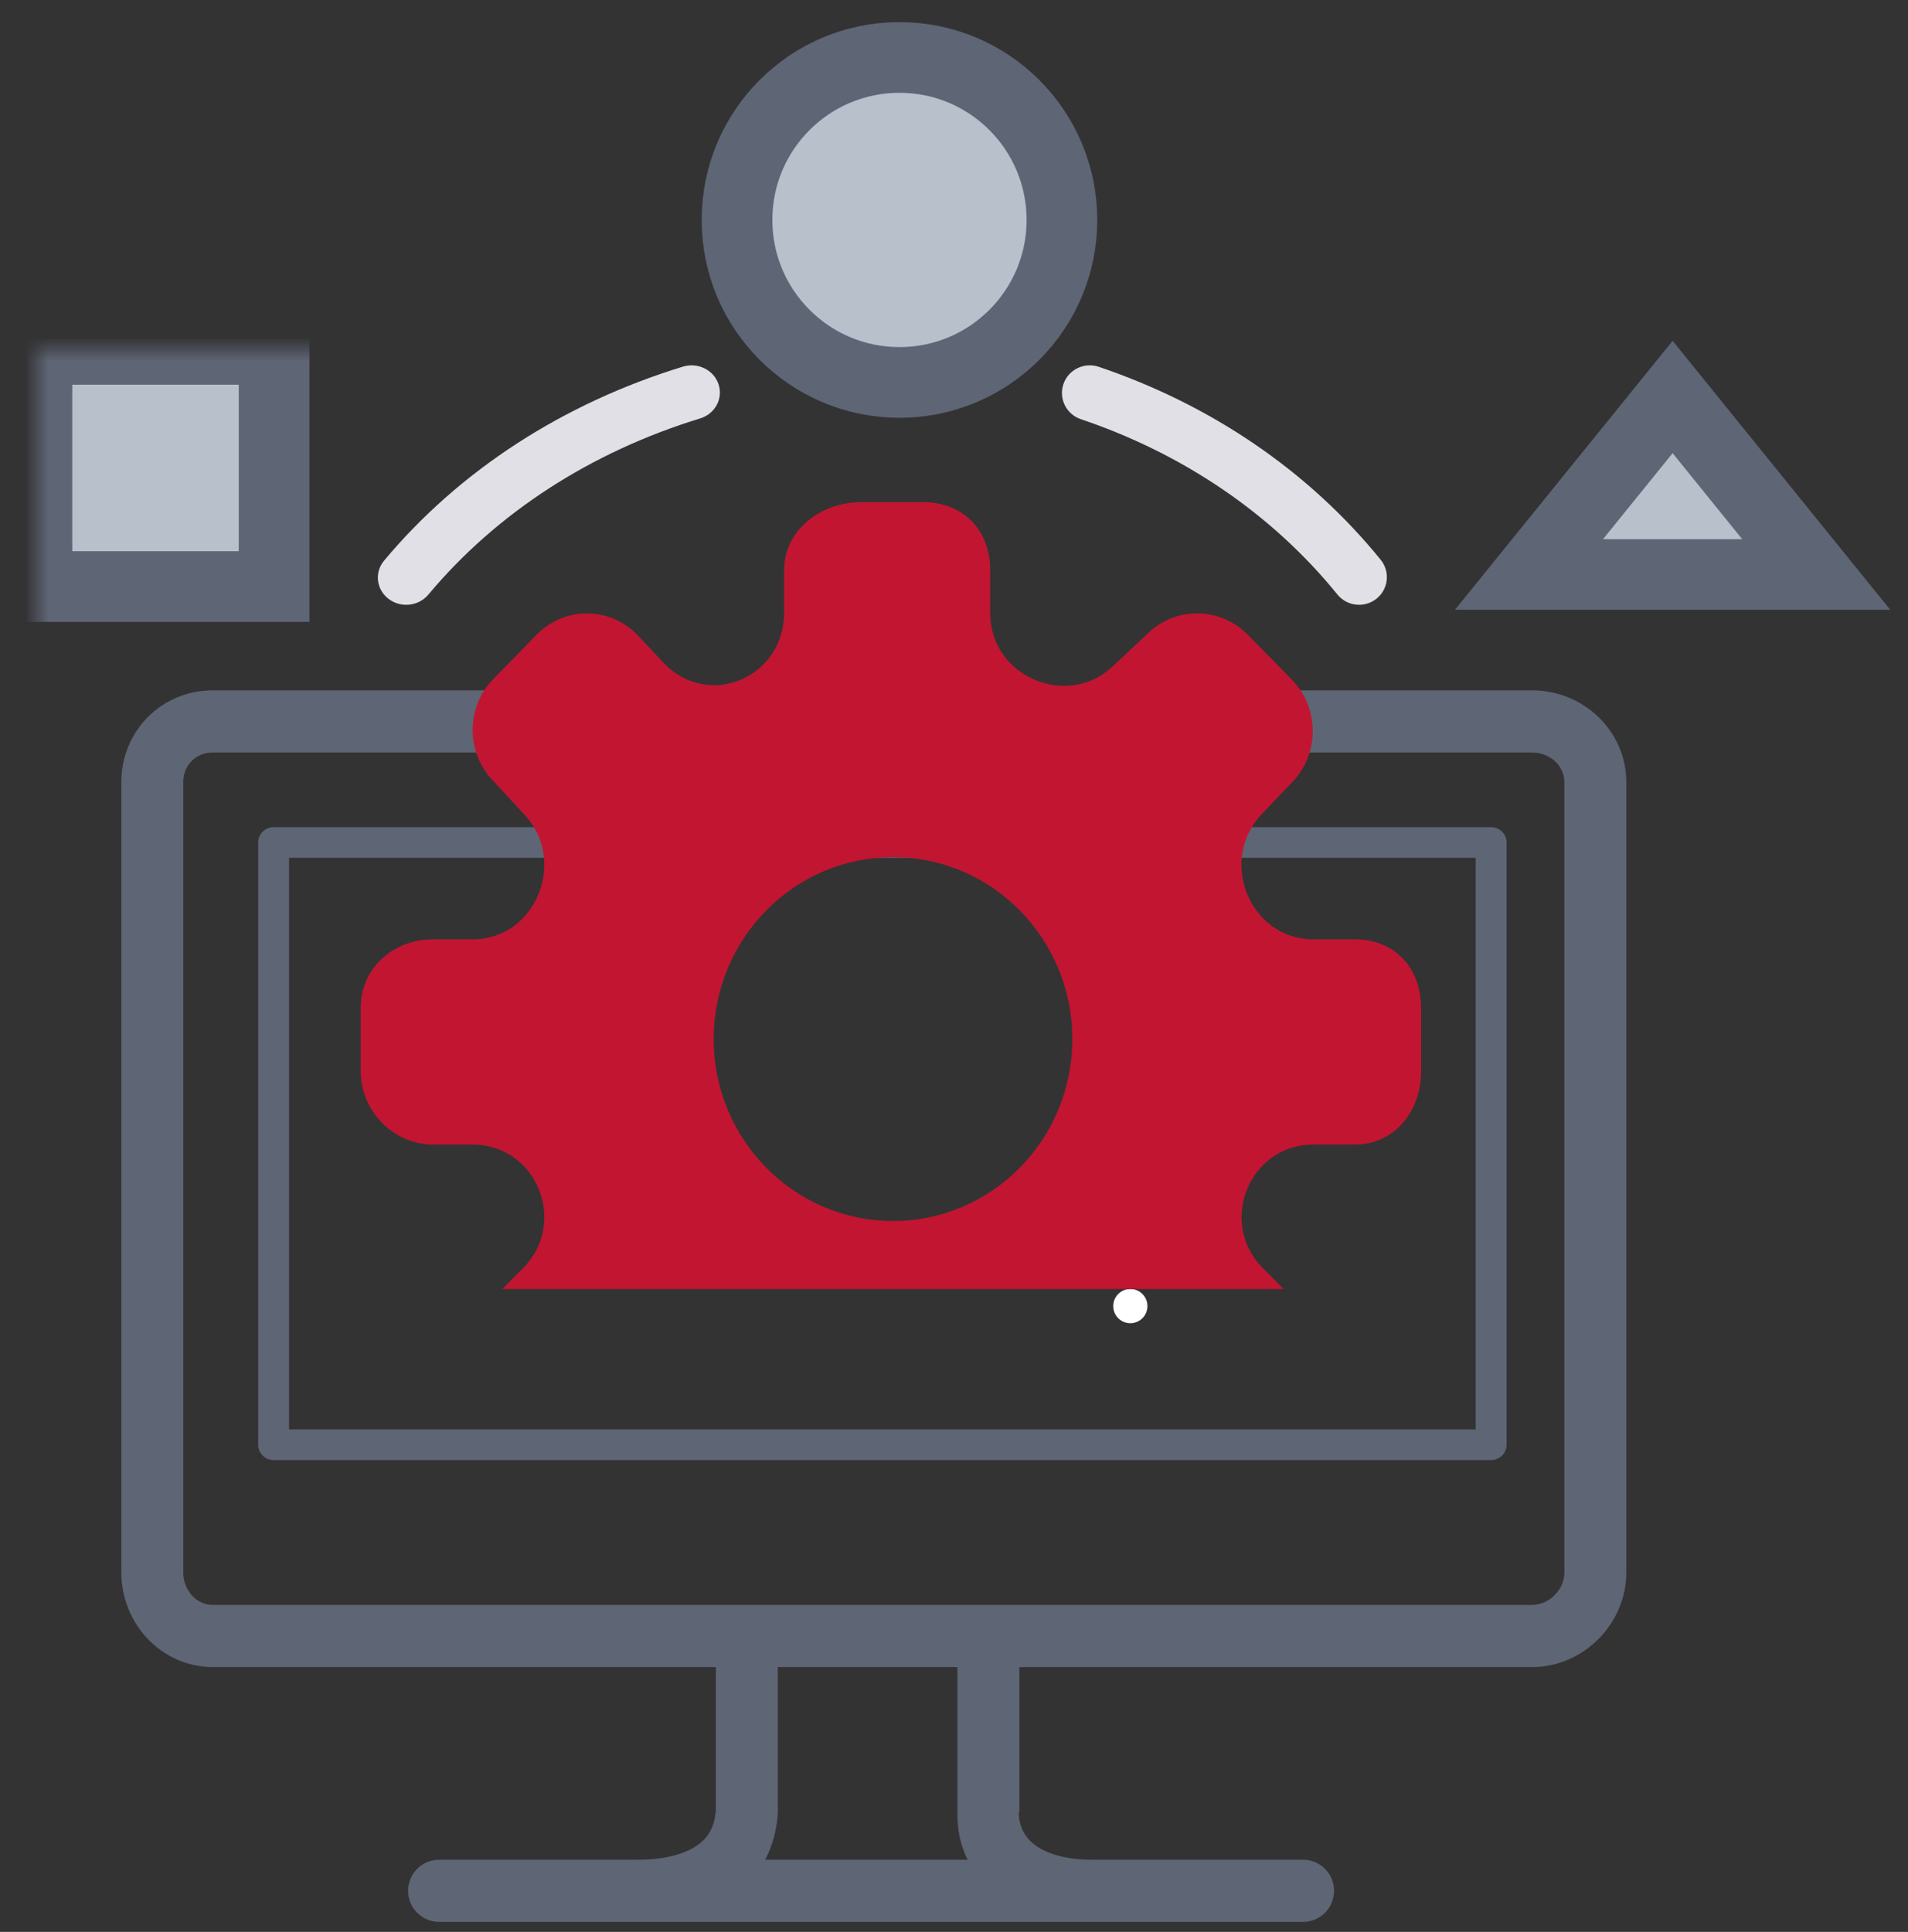 <?xml version="1.0" encoding="UTF-8"?>
<svg width="81px" height="82px" viewBox="0 0 81 82" version="1.1" xmlns="http://www.w3.org/2000/svg" xmlns:xlink="http://www.w3.org/1999/xlink">
    <rect x="0" y="0" width="81" height="82" fill="#333333" stroke="none"/>
    <!-- Generator: Sketch 54.1 (76490) - https://sketchapp.com -->
    <title>top_about_icon03</title>
    <desc>Created with Sketch.</desc>
    <defs>
        <polygon id="path-1" points="0 100 170 100 170 0 0 0"></polygon>
    </defs>
    <g id="top" stroke="none" stroke-width="1" fill="none" fill-rule="evenodd">
        <g id="01_top" transform="translate(-762, -1633)">
            <g id="toha" transform="translate(-90, 1002)">
                <g id="Group-10" transform="translate(732, 624)">
                    <g id="top_about_icon03" transform="translate(71, 0)">
                        <path d="M106.697,32.671 C106.352,32.671 106.01,32.522 105.777,32.234 C103.026,28.841 99.259,26.267 94.884,24.792 C94.266,24.584 93.936,23.917 94.145,23.303 C94.355,22.69 95.025,22.361 95.642,22.569 C100.442,24.188 104.582,27.021 107.615,30.761 C108.024,31.266 107.945,32.005 107.437,32.412 C107.219,32.586 106.957,32.671 106.697,32.671" id="Fill-1" fill="#E1E0E6"></path>
                        <path d="M66.244,32.671 C65.98,32.671 65.714,32.588 65.492,32.417 C64.973,32.019 64.89,31.292 65.306,30.795 C68.503,26.973 72.89,24.127 77.991,22.562 C78.624,22.368 79.301,22.702 79.504,23.309 C79.707,23.917 79.358,24.566 78.724,24.76 C74.075,26.186 70.084,28.772 67.184,32.239 C66.946,32.524 66.597,32.671 66.244,32.671" id="Fill-3" fill="#E1E0E6"></path>
                        <mask id="mask-2" fill="white">
                            <use xlink:href="#path-1"></use>
                        </mask>
                        <g id="Clip-6"></g>
                        <path d="M61.271,67.673 L111.647,67.673 L111.647,43.409 L61.271,43.409 L61.271,67.673 Z M112.303,42.11 L60.615,42.11 C60.253,42.11 59.959,42.4 59.959,42.759 L59.959,68.323 C59.959,68.682 60.253,68.973 60.615,68.973 L112.303,68.973 C112.665,68.973 112.959,68.682 112.959,68.323 L112.959,42.759 C112.959,42.4 112.665,42.11 112.303,42.11 L112.303,42.11 Z" id="Fill-5" fill="#5E6575" mask="url(#mask-2)"></path>
                        <path d="M115.412,73.746 C115.412,74.473 114.768,75.122 114.038,75.122 L58.036,75.122 C57.316,75.122 56.78,74.473 56.78,73.746 L56.78,40.201 C56.78,39.474 57.316,38.939 58.036,38.939 L114.038,38.939 C114.768,38.939 115.412,39.474 115.412,40.201 L115.412,73.746 Z M81.488,85.937 C81.961,85.014 82.021,84.125 82.021,83.878 L82.021,77.76 L89.645,77.76 L89.645,83.883 C89.645,84.115 89.61,85.014 90.08,85.937 L81.488,85.937 Z M114.038,36.301 L58.036,36.301 C55.866,36.301 54.151,38.019 54.151,40.201 L54.151,73.746 C54.151,75.927 55.866,77.76 58.036,77.76 L79.391,77.76 L79.391,83.902 C79.391,83.943 79.365,83.939 79.368,83.97 C79.366,84.066 79.325,84.636 78.88,85.091 C78.355,85.626 77.375,85.937 76.07,85.937 L67.64,85.937 C66.914,85.937 66.325,86.528 66.325,87.256 C66.325,87.985 66.914,88.575 67.64,88.575 L104.321,88.575 C105.047,88.575 105.635,87.985 105.635,87.256 C105.635,86.528 105.047,85.937 104.321,85.937 L95.37,85.937 C94.145,85.937 93.229,85.637 92.721,85.123 C92.258,84.655 92.251,84.066 92.249,83.97 C92.251,83.945 92.275,83.936 92.275,83.902 L92.275,77.76 L114.038,77.76 C116.218,77.76 118.041,75.927 118.041,73.746 L118.041,40.201 C118.041,38.019 116.218,36.301 114.038,36.301 L114.038,36.301 Z" id="Fill-7" fill="#5E6575" mask="url(#mask-2)"></path>
                        <path d="M96.986,61.712 C97.387,61.712 97.712,62.037 97.712,62.438 C97.712,62.839 97.387,63.164 96.986,63.164 C96.585,63.164 96.26,62.839 96.26,62.438 C96.26,62.037 96.585,61.712 96.986,61.712" id="Fill-8" fill="#FFFFFF" mask="url(#mask-2)"></path>
                        <path d="M86.911,43.383 C91.115,43.383 94.523,46.84 94.523,51.105 C94.523,55.369 91.115,58.826 86.911,58.826 C82.707,58.826 79.299,55.369 79.299,51.105 C79.299,46.84 82.707,43.383 86.911,43.383 M67.388,55.581 L69.068,55.581 C71.774,55.581 73.128,58.88 71.212,60.819 L70.326,61.712 L103.497,61.712 L102.603,60.818 C100.688,58.879 102.045,55.581 104.751,55.581 L106.519,55.581 C108.196,55.581 109.329,54.176 109.329,52.476 L109.329,49.771 C109.329,48.07 108.196,46.869 106.519,46.869 L104.743,46.869 C102.038,46.869 100.684,43.463 102.596,41.524 L103.839,40.219 C105.025,39.016 105.024,37.042 103.837,35.84 L101.969,33.938 C100.784,32.738 98.864,32.732 97.679,33.933 L96.319,35.205 C94.406,37.143 91.037,35.766 91.037,33.024 L91.037,31.192 C91.037,29.491 89.88,28.315 88.203,28.315 L85.536,28.315 C83.86,28.315 82.289,29.491 82.289,31.192 L82.289,32.999 C82.289,35.745 79.119,37.117 77.208,35.172 L76.053,33.942 C74.867,32.735 72.966,32.734 71.78,33.941 L69.949,35.816 C68.766,37.019 68.774,38.969 69.961,40.17 L71.211,41.522 C73.126,43.461 71.776,46.869 69.07,46.869 L67.388,46.869 C65.711,46.869 64.315,48.07 64.315,49.771 L64.315,52.476 C64.315,54.176 65.711,55.581 67.388,55.581" id="Fill-9" fill="#C21531" mask="url(#mask-2)"></path>
                        <circle id="Oval" stroke="#5E6575" stroke-width="3" fill="#B8C0CC" mask="url(#mask-2)" cx="87.185" cy="16.336" r="6.897"></circle>
                        <rect id="Rectangle" stroke="#5E6575" stroke-width="3" fill="#B8C0CC" mask="url(#mask-2)" x="50.568" y="21.829" width="10.068" height="10.068"></rect>
                        <path d="M124.609,27.774 L115.986,36.397 L125.625,37.413 L124.609,27.774 Z" id="Rectangle-Copy-9" stroke="#5E6575" stroke-width="3" fill="#B8C0CC" mask="url(#mask-2)" transform="translate(120.007, 31.795) rotate(-135) translate(-120.007, -31.795) "></path>
                    </g>
                </g>
            </g>
        </g>
    </g>
</svg>